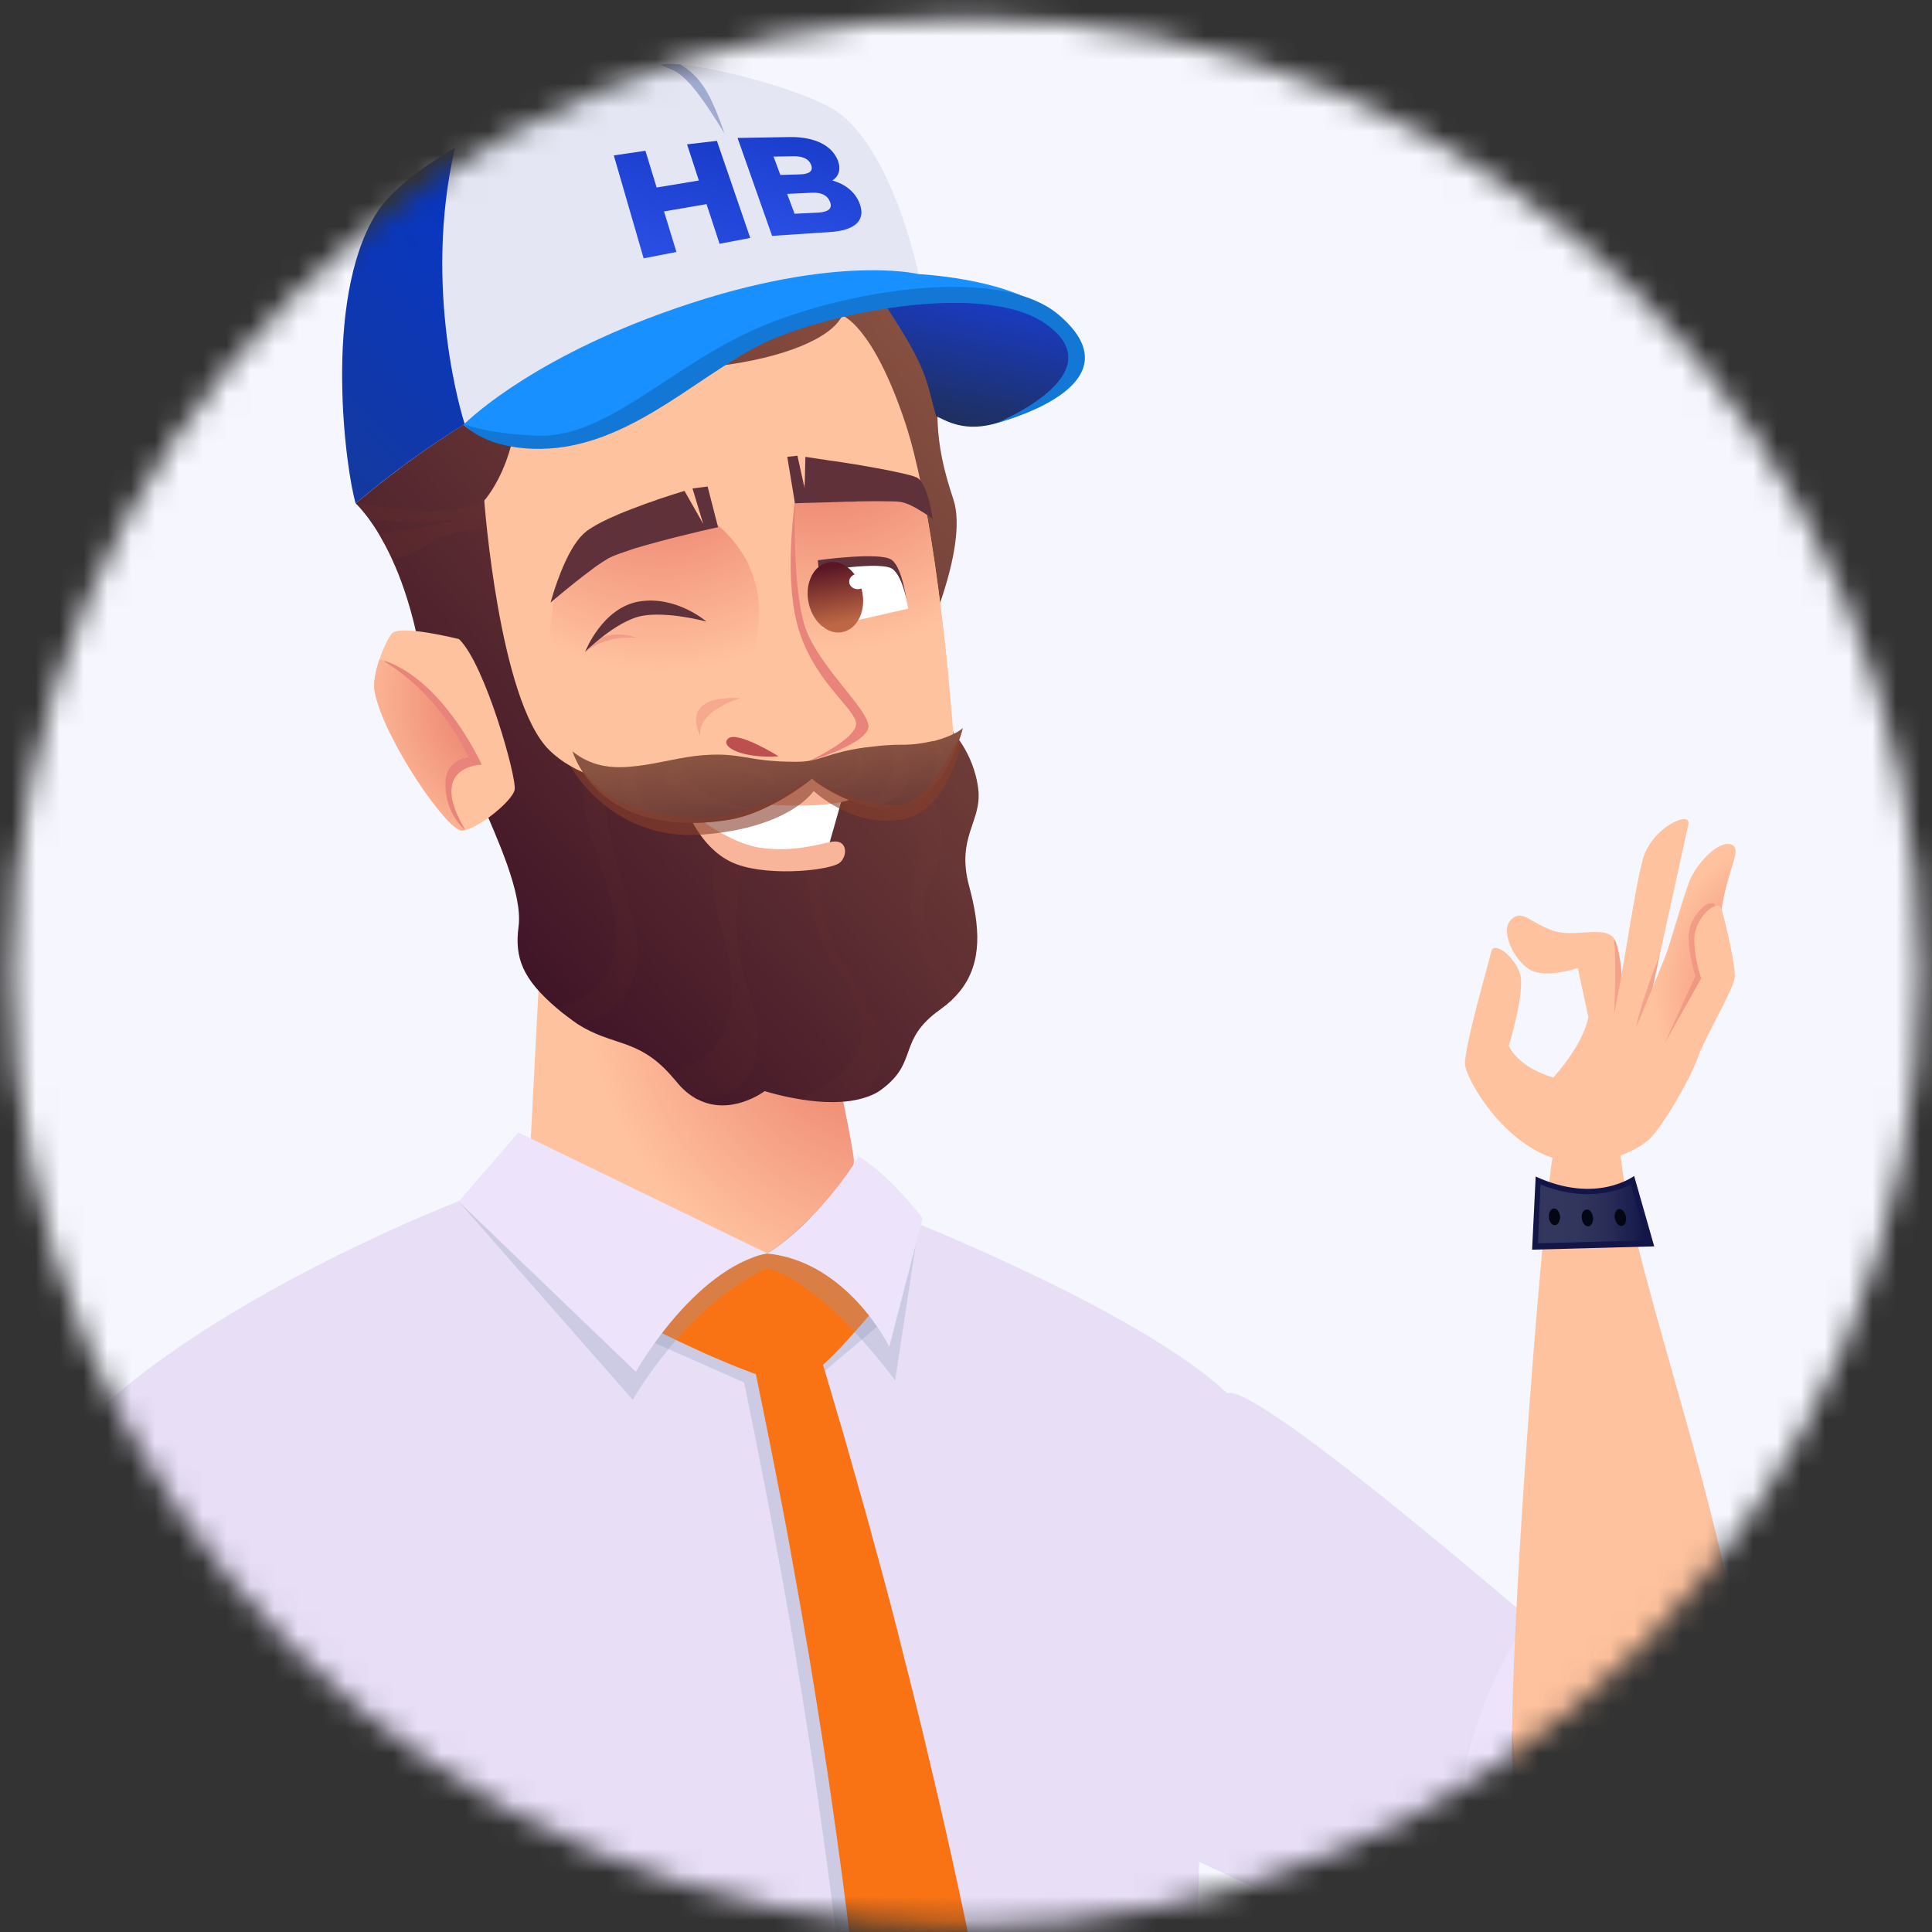 <svg width="81" height="81" viewBox="0 0 81 81" fill="none" xmlns="http://www.w3.org/2000/svg">
<rect x="0" y="0" width="81" height="81" fill="#333333" stroke="none"/>
<mask id="mask0_690_52639" style="mask-type:alpha" maskUnits="userSpaceOnUse" x="0" y="0" width="81" height="81">
<circle cx="40.5" cy="40.767" r="40" fill="#D9D9D9"/>
</mask>
<g mask="url(#mask0_690_52639)">
<circle cx="40.498" cy="40.767" r="41.63" fill="#F5F6FE"/>
<path d="M71.191 44.322C70.856 45.244 69.796 47.078 69.208 47.7C68.62 48.323 66.717 49.13 64.988 48.507C62.947 47.769 61.506 45.314 61.425 44.656C61.356 43.999 62.417 40.367 62.52 39.895C62.636 39.422 63.512 40.114 63.731 40.84C63.95 41.578 63.258 43.849 63.258 43.849C63.258 43.849 63.593 44.725 65.126 45.175C66.487 43.63 66.591 42.639 66.591 42.639L66.152 40.586C66.152 40.586 64.78 41.047 64.123 40.644C63.466 40.24 62.878 39.03 63.351 38.557C63.823 38.084 64.158 38.707 65.149 39.03C66.014 39.318 67.317 38.776 67.674 39.364C67.732 39.456 67.766 39.549 67.801 39.664C68.066 40.575 68.066 42.558 68.066 42.558C68.066 42.558 71.525 43.411 71.191 44.322Z" fill="#FFC29E"/>
<path opacity="0.5" d="M67.648 42.973C67.648 42.973 67.798 40.725 67.671 39.364C67.729 39.456 67.764 39.549 67.798 39.664C68.064 40.575 68.064 42.558 68.064 42.558L67.648 42.973Z" fill="#E88479"/>
<path d="M70.784 34.568C70.704 34.925 70.093 37.704 69.585 40.033C69.332 41.209 69.101 42.27 68.974 42.858C68.905 43.157 68.87 43.342 68.87 43.342C68.87 43.342 67.256 44.149 67.625 42.685C67.994 41.221 68.501 37.404 68.87 36.044C69.239 34.672 70.934 33.945 70.784 34.568Z" fill="#FFC29E"/>
<path opacity="0.5" d="M69.587 40.032C69.334 41.209 69.103 42.269 68.976 42.857C68.746 43.226 68.573 43.411 68.596 43.157C68.642 42.523 69.334 40.655 69.587 40.032Z" fill="#E88479"/>
<path d="M44.344 75.254C44.655 75.461 68.848 86.727 68.848 86.727L65.132 68.739C65.132 68.739 53.867 58.928 51.688 58.409C49.521 57.878 44.344 75.254 44.344 75.254Z" fill="#E8DFF7"/>
<path d="M63.764 68.35C58.772 76.64 61.274 84.204 69.195 86.925C72.4 85.368 72.758 83.65 72.758 81.967C72.758 80.283 63.764 68.35 63.764 68.35Z" fill="#EDE4FC"/>
<path d="M73.47 76.444C73.136 82.44 70.888 83.939 70.888 83.939C70.888 83.939 64.569 80.975 63.497 75.199C63.405 74.738 63.382 73.792 63.393 72.513C63.474 65.894 64.719 50.49 65.1 48.473C65.549 46.063 67.417 43.135 67.948 48.473C68.49 53.823 73.124 65.226 73.47 73.596C73.516 74.645 73.505 75.591 73.47 76.444Z" fill="#FFC29E"/>
<path d="M72.177 38.119C72.154 38.257 72.12 38.407 72.085 38.569C71.647 40.517 70.263 43.769 70.263 43.769L69.814 43.676L68.465 43.4C68.465 43.4 69.756 40.275 69.86 39.987C69.975 39.699 70.552 37.669 70.817 36.977C71.071 36.286 71.993 35.248 72.546 35.398C73.1 35.548 72.466 36.286 72.177 38.119Z" fill="url(#paint0_radial_690_52639)"/>
<path d="M64.384 49.326L64.234 52.393L69.354 52.255L68.512 49.303C68.5 49.303 66.944 50.502 64.384 49.326Z" fill="#111548"/>
<path d="M64.584 49.66C65.264 49.937 65.945 50.075 66.614 50.064C67.455 50.052 68.055 49.822 68.377 49.66L69.035 52.001L64.481 52.127L64.584 49.66Z" fill="url(#paint1_linear_690_52639)"/>
<path d="M65.157 50.664C65.031 50.664 64.927 50.825 64.938 51.01C64.938 51.206 65.054 51.367 65.18 51.367C65.307 51.367 65.411 51.206 65.411 51.01C65.388 50.814 65.284 50.664 65.157 50.664Z" fill="#050614"/>
<path d="M66.523 50.71C66.396 50.71 66.293 50.872 66.316 51.056C66.327 51.252 66.443 51.414 66.581 51.414C66.708 51.414 66.811 51.252 66.788 51.056C66.777 50.86 66.662 50.699 66.523 50.71Z" fill="#050614"/>
<path d="M67.895 50.687C67.768 50.687 67.676 50.848 67.699 51.044C67.722 51.24 67.849 51.401 67.976 51.401C68.114 51.401 68.195 51.24 68.172 51.044C68.148 50.848 68.022 50.687 67.895 50.687Z" fill="#050614"/>
<path opacity="0.5" d="M72.088 38.569C71.65 40.517 70.266 43.78 70.266 43.78L69.816 43.688L71.085 40.909C71.085 40.909 70.796 40.137 70.796 39.261C70.796 38.384 71.788 37.496 71.938 38.015C71.972 38.131 72.03 38.327 72.088 38.569Z" fill="#E88479"/>
<path d="M71.186 44.322C71.474 43.514 72.685 41.462 72.731 40.978C72.777 40.494 72.328 38.626 72.178 38.118C72.028 37.611 71.036 38.487 71.036 39.364C71.036 40.24 71.325 41.013 71.325 41.013L69.676 43.953L71.186 44.322Z" fill="#FFC29E"/>
<path opacity="0.3" d="M73.47 76.444C73.136 82.44 70.888 83.939 70.888 83.939C70.888 83.939 64.569 80.975 63.497 75.199C63.405 74.738 63.382 73.792 63.393 72.513C63.497 73.32 63.509 74.772 64.108 76.156C65.907 80.341 71.003 83.131 71.003 83.131C71.003 83.131 72.525 81.955 73.47 76.444Z" fill="#B58CB7"/>
<path d="M5.014 105.659C7.029 106.91 10.425 105.871 13.56 105.302C15.234 104.993 17.395 102.702 17.395 102.702C17.395 102.702 16.192 96.204 15.315 88.454C14.421 80.704 12.585 61.597 9.84 56.463C9.84 56.463 3.731 58.039 2.447 61.5C1.18 64.96 1.911 103.726 5.014 105.659Z" fill="#E8DFF7"/>
<path d="M12.396 72.432C12.615 72.72 12.823 73.008 12.996 73.273C12.996 73.285 13.007 73.285 13.007 73.296C13.445 73.977 13.941 75.107 14.472 76.536C17.204 83.869 20.79 99.043 20.709 100.772C20.605 102.847 19.13 104.323 19.026 105.511C18.922 106.698 20.306 108.97 20.306 108.97L50.652 112.037C50.652 112.037 52.923 108.497 53.016 105.857C53.016 105.741 53.016 105.626 53.016 105.522C52.958 104.023 52.439 102.525 51.851 99.977C51.701 99.342 51.551 98.662 51.413 97.89C51.321 97.394 51.228 96.875 51.136 96.31C51.113 96.126 51.079 95.941 51.056 95.745C50.952 95.076 50.859 94.362 50.767 93.589C50.698 92.955 50.617 92.286 50.56 91.571C49.926 84.665 50.306 76.802 50.491 72.282C50.525 71.175 50.56 70.264 50.56 69.63C50.56 66.367 54.123 63.404 52.635 59.945C51.148 56.486 39.595 51.747 38.108 51.148C36.62 50.56 19.222 50.364 19.222 50.364C19.222 50.364 9.733 54.007 4.175 59.08C1.155 61.882 9.156 68.235 12.396 72.432Z" fill="#E8DFF7"/>
<path opacity="0.2" d="M14.483 76.536C17.216 83.869 20.802 99.043 20.721 100.772C20.617 102.847 19.141 104.323 19.038 105.511C18.934 106.698 20.317 108.97 20.317 108.97L50.664 112.037C50.664 112.037 52.935 108.497 53.027 105.857C52.52 107.16 51.724 108.866 50.975 109.166C49.741 109.661 21.124 107.183 22.231 105.326C23.35 103.47 24.583 101.118 23.465 97.405C22.692 94.765 17.469 83.12 14.483 76.536Z" fill="#8C9AB7"/>
<path d="M22.736 38.477L22.102 50.617L32.975 54.999C32.975 54.999 35.869 49.706 35.8 48.646C35.73 47.585 33.54 37.773 33.54 37.773L22.736 38.477Z" fill="url(#paint2_radial_690_52639)"/>
<path opacity="0.3" d="M26.84 56.036L27.301 54.526L32.605 53.281L37.378 55.114L34.127 57.858C34.358 58.619 34.577 59.38 34.807 60.141C35.107 61.19 35.407 62.251 35.706 63.311C36.191 65.076 36.675 66.828 37.125 68.604C37.125 68.627 37.136 68.65 37.136 68.673C37.471 69.941 37.782 71.221 38.093 72.489C38.554 74.38 38.992 76.282 39.408 78.173C39.696 79.476 39.973 80.779 40.238 82.082C40.33 82.532 40.422 82.993 40.503 83.442C41.033 86.106 41.506 88.769 41.91 91.456C42.117 92.793 42.302 94.131 42.474 95.48C42.486 95.583 42.509 95.699 42.521 95.814C42.797 98.131 43.063 100.46 43.212 102.813C43.247 103.308 43.282 103.816 43.305 104.311C41.84 105.949 39.926 108.059 39.926 107.874C39.926 107.69 37.863 105.914 36.352 104.634C36.375 104.092 36.387 103.539 36.398 102.997C36.421 102.121 36.421 101.233 36.421 100.334C36.41 99.008 36.364 97.67 36.329 96.333C36.329 96.241 36.318 96.148 36.318 96.056C36.202 93.081 35.983 90.084 35.706 87.097C35.58 85.691 35.43 84.284 35.268 82.877C35.222 82.497 35.176 82.117 35.13 81.736C34.876 79.591 34.588 77.447 34.277 75.302C34.081 73.919 33.862 72.547 33.643 71.175C33.55 70.587 33.447 69.999 33.355 69.411C33.124 68.016 32.882 66.609 32.617 65.214C32.409 64.096 32.202 62.977 31.982 61.859C31.729 60.556 31.464 59.264 31.198 57.962L26.84 56.036Z" fill="#8C9AB7"/>
<path d="M31.361 56.013C31.765 57.973 32.168 59.922 32.549 61.882C32.768 63 32.987 64.118 33.183 65.237C33.437 66.632 33.679 68.027 33.921 69.434C34.013 70.022 34.117 70.61 34.209 71.198C34.428 72.57 34.647 73.953 34.843 75.325C35.155 77.47 35.443 79.615 35.697 81.759C35.743 82.139 35.789 82.52 35.835 82.9C35.996 84.307 36.135 85.714 36.273 87.12C36.55 90.118 36.757 93.104 36.884 96.079C36.884 96.171 36.896 96.263 36.896 96.356C36.942 97.693 36.976 99.031 36.988 100.357C36.999 101.256 36.988 102.132 36.965 103.02C36.953 103.573 36.942 104.115 36.919 104.657C38.429 105.937 40.493 107.701 40.493 107.897C40.493 108.082 42.407 105.972 43.871 104.334C43.848 103.839 43.813 103.331 43.779 102.835C43.629 100.483 43.364 98.154 43.087 95.837C43.075 95.733 43.064 95.618 43.041 95.502C42.868 94.154 42.684 92.816 42.476 91.479C42.061 88.792 41.588 86.117 41.069 83.465C40.977 83.016 40.896 82.555 40.804 82.105C40.539 80.802 40.262 79.499 39.974 78.196C39.559 76.294 39.109 74.403 38.66 72.512C38.348 71.232 38.026 69.964 37.703 68.696C37.703 68.673 37.691 68.65 37.691 68.627C37.242 66.851 36.757 65.099 36.273 63.334C35.973 62.274 35.673 61.224 35.374 60.164C34.901 58.55 34.428 56.947 33.944 55.344L31.361 56.013Z" fill="#F97314"/>
<path d="M26.789 55.414C26.789 55.414 27.458 55.76 28.38 56.198C28.599 56.302 28.83 56.406 29.072 56.521C29.579 56.763 30.121 56.994 30.652 57.213C30.779 57.27 30.905 57.316 31.032 57.362C32.151 57.812 33.142 58.112 33.488 57.974C34.468 57.593 36.809 54.711 36.809 54.711C36.809 54.711 36.474 54.077 35.702 53.5C35.494 53.339 35.252 53.189 34.964 53.05C34.468 52.808 33.857 52.612 33.119 52.566C32.819 52.543 32.496 52.543 32.162 52.566C32.139 52.566 32.116 52.566 32.093 52.578C28.749 52.831 26.789 55.414 26.789 55.414Z" fill="#F97314"/>
<path opacity="0.3" d="M32.593 55.794C33.492 55.541 35.244 53.143 35.244 53.143L35.855 54.042C35.855 54.042 34.276 55.76 33.065 56.336C31.843 56.913 29.053 55.402 29.053 55.402C29.053 55.402 31.693 56.048 32.593 55.794Z" fill="#F97314"/>
<path d="M14.869 20.431C14.95 20.5 14.835 21.025 14.927 21.118C15.1 21.291 15.284 21.51 15.48 21.775C15.607 21.959 15.757 22.167 15.895 22.409C16.068 22.709 16.253 23.043 16.426 23.424C16.795 24.219 17.152 25.222 17.44 26.479C18.236 29.915 19.573 32.117 20.184 33.604C20.807 35.092 21.925 37.444 21.741 38.85C21.568 40.153 21.902 41.053 23.378 42.298C23.494 42.402 23.632 42.505 23.77 42.609C23.932 42.736 24.081 42.84 24.231 42.944C25.684 43.866 26.722 43.532 28.071 45.019C28.151 45.111 28.244 45.215 28.336 45.319C28.624 45.688 28.924 45.918 29.235 46.091C29.235 46.091 29.235 46.091 29.247 46.091C30.654 46.818 32.06 45.745 32.06 45.745C32.06 45.745 32.74 45.964 33.64 46.103C34.447 46.23 35.415 46.276 36.211 46.033C36.488 45.953 36.753 45.837 36.972 45.665C38.528 44.512 37.594 43.612 39.439 42.309L39.451 42.298C39.762 42.079 40.016 41.837 40.223 41.583C41.226 40.361 41.076 38.804 40.627 37.133C40.085 35.103 41.157 34.458 41.019 33.12C40.927 32.29 40.604 31.633 40.35 31.229C40.189 30.976 40.05 30.814 40.004 30.78L39.831 30.376L38.563 27.413C38.563 27.413 40.661 22.997 39.97 20.933C39.532 19.63 39.358 18.696 39.312 17.739C39.312 17.636 39.301 17.532 39.301 17.428C39.289 16.978 39.301 16.506 39.324 15.975C39.335 15.676 39.312 15.41 39.255 15.18C39.197 14.915 39.105 14.684 38.99 14.476C38.586 13.727 37.883 13.231 37.375 12.505C37.087 12.113 36.81 11.467 36.476 10.752C35.865 9.461 35.046 7.928 33.571 7.086C32.971 6.74 32.464 6.521 32.026 6.394C30.792 6.037 30.123 6.463 29.593 7.155C28.866 8.1 27.31 7.051 25.292 6.682C24.716 6.579 24.231 6.59 23.805 6.705C22.871 6.959 22.283 7.685 21.718 8.585C21.649 8.688 21.591 8.804 21.522 8.919C21.188 9.484 20.773 9.669 20.323 9.807C19.7 9.991 19.02 10.095 18.363 10.96C18.236 11.133 18.109 11.329 17.982 11.559C16.875 13.635 15.953 14.038 15.227 14.949C15.134 15.053 15.054 15.157 14.985 15.284C14.789 15.572 14.696 15.975 14.65 16.425C14.5 17.82 15.053 19.267 14.869 20.431Z" fill="url(#paint3_linear_690_52639)"/>
<path opacity="0.2" d="M35.34 13.226C35.34 13.226 36.205 11.151 35.306 10.136C34.418 9.122 33.68 11.185 31.247 10.54C28.814 9.894 28.492 12.442 26.382 12.039C24.272 11.635 22.45 10.863 21.113 11.428C19.775 11.993 19.694 13.837 21.516 14.645C23.338 15.452 29.299 17.758 29.299 17.758L36.32 15.325L35.34 13.226Z" fill="#944734"/>
<g opacity="0.2">
<path opacity="0.2" d="M25.803 38.811C25.491 35.963 24.027 35.098 24.523 31.132C24.523 31.132 26.125 30.21 25.526 32.193C24.926 34.176 26.252 37.035 26.667 39.203C27.036 41.163 25.837 42.789 24.2 42.881C24.05 42.789 23.9 42.673 23.739 42.547C23.6 42.443 23.474 42.339 23.347 42.235C24.373 42.086 26.056 41.094 25.803 38.811Z" fill="#944734"/>
<path opacity="0.2" d="M30.172 38.684C29.399 36.159 30.379 33.6 30.379 33.6L31.659 35.652C31.659 35.652 30.713 36.666 30.886 39.088C31.059 41.509 32.028 42.316 31.728 44.126C31.463 45.717 30.402 46.04 29.215 46.04C29.215 46.04 29.215 46.04 29.203 46.04C28.892 45.867 28.592 45.637 28.304 45.268C28.211 45.164 28.131 45.06 28.038 44.968C31.244 44.357 30.909 41.082 30.172 38.684Z" fill="#944734"/>
<path opacity="0.2" d="M35.148 40.737C33.534 38.212 33.811 35.617 33.811 35.617L34.352 35.825C34.352 35.825 34.087 38.442 35.367 40.437C36.647 42.42 37.27 43.804 36.843 44.876C36.658 45.337 36.439 45.706 36.186 45.994C35.39 46.236 34.41 46.179 33.615 46.063C36.509 44.599 36.705 43.169 35.148 40.737Z" fill="#944734"/>
<path opacity="0.2" d="M38.555 32.666C38.555 32.666 39.558 33.703 39.5 35.295C39.431 36.874 38.416 37.047 38.831 38.754C39.096 39.907 40.007 40.598 40.215 41.544C40.007 41.797 39.754 42.039 39.442 42.259C39.569 41.002 38.036 39.63 38.163 37.808C38.289 35.894 39.2 35.248 37.425 33.3L38.555 32.666Z" fill="#944734"/>
</g>
<path d="M35.367 33.219C35.367 33.3 34.721 35.537 34.721 35.537C34.721 35.537 33.972 35.883 32.023 35.779C30.087 35.675 28.311 33.3 28.311 33.3L35.367 33.219Z" fill="white"/>
<path d="M36.164 33.196C35.449 34.141 31.102 33.645 31.102 33.645C31.102 33.645 32.083 32.723 33.604 32.539C35.126 32.377 36.164 33.196 36.164 33.196Z" fill="#F8B59A"/>
<path d="M34.856 35.294C35.606 35.167 35.525 35.986 35.156 36.205C34.591 36.528 31.928 36.77 30.625 36.124C29.322 35.478 28.792 33.945 28.792 33.945C28.792 33.945 30.44 35.317 31.835 35.536C33.242 35.755 34.395 35.374 34.856 35.294Z" fill="#F8B59A"/>
<path opacity="0.6" d="M23.875 31.766L23.967 32.204C23.967 32.204 25.651 35.248 29.386 34.994C33.122 34.729 34.113 33.161 34.113 33.161C34.113 33.161 35.705 34.694 37.78 34.36C39.475 34.083 40.086 31.997 40.316 31.189C40.155 30.936 40.017 30.774 39.971 30.74L39.798 30.336L23.875 31.766Z" fill="#873F2A"/>
<g opacity="0.3">
<path opacity="0.3" d="M21.91 11.589C20.48 11.578 19.189 11.22 18.336 10.921C18.993 10.056 19.685 9.952 20.296 9.768C20.676 9.802 21.114 9.86 21.599 9.941C24.227 10.402 26.372 12.477 24.089 15.198L23.409 15.313C25.196 13.653 24.481 11.624 21.91 11.589Z" fill="#944734"/>
<path opacity="0.3" d="M14.617 16.386C14.663 15.925 14.766 15.533 14.951 15.244C15.031 15.129 15.112 15.014 15.193 14.91C16.934 14.472 20.128 15.025 21.961 18.104L21.903 18.565C18.733 15.752 16.231 16.501 14.617 16.386Z" fill="#944734"/>
<path opacity="0.3" d="M20.3 20.986L20.738 22.139C20.738 22.139 18.882 22.116 17.741 22.935C17.245 23.292 16.772 23.384 16.403 23.373C16.23 22.992 16.046 22.658 15.873 22.358C16.841 22.266 18.133 22.093 19.09 21.77C17.383 21.978 16.172 21.862 15.458 21.724C15.262 21.459 15.077 21.24 14.904 21.067C16.369 21.343 19.101 21.724 20.3 20.986Z" fill="#944734"/>
<path opacity="0.3" d="M29.154 10.229C25.926 9.848 24.727 8.742 23.851 8.384C22.974 8.027 22.571 7.704 21.971 8.384C21.879 8.488 21.787 8.534 21.695 8.546C22.26 7.635 22.848 6.908 23.782 6.666C24.946 6.816 25.465 7.958 27.552 8.419C29.627 8.88 31.357 9.491 32.083 10.967C32.994 12.823 32.74 14.495 30.965 15.152C33.19 13.711 32.383 10.61 29.154 10.229Z" fill="#944734"/>
<path opacity="0.3" d="M33.541 7.035C35.005 7.877 35.835 9.41 36.446 10.701C36.584 11.843 36.25 12.881 35.443 13.146C36.296 11.174 34.878 7.784 31.996 6.343C32.434 6.47 32.941 6.689 33.541 7.035Z" fill="#944734"/>
<path opacity="0.3" d="M36.337 15.106C37.605 15.302 38.424 14.945 38.955 14.426C39.07 14.634 39.162 14.864 39.22 15.129C38.505 15.452 37.571 15.729 36.683 15.602C34.827 15.348 35.68 16.317 37.248 16.997C37.963 17.308 38.689 17.389 39.266 17.378C39.266 17.481 39.266 17.585 39.277 17.689C38.62 17.62 37.779 17.643 37.075 17.989C35.715 18.669 34.573 15.994 34.677 15.487C34.804 15.002 36.337 15.106 36.337 15.106Z" fill="#944734"/>
</g>
<path d="M20.303 20.986C20.303 20.986 20.914 29.322 23.012 31.432C25.122 33.542 29.596 33.184 33.459 32.481C37.333 31.778 39.984 30.971 39.984 30.971C39.984 30.971 39.915 29.945 39.765 28.434C39.558 26.278 39.189 23.13 38.658 20.513C38.451 19.487 38.22 18.542 37.967 17.769C36.606 13.653 35.315 13.226 35.315 13.226C34.358 15.186 27.221 16.409 21.491 14.656C22.321 18.772 20.303 20.986 20.303 20.986Z" fill="#FFC29E"/>
<path d="M33.313 24.895C33.647 26.578 35.446 28.988 35.446 28.988L39.77 28.446C39.562 26.29 39.193 23.142 38.663 20.525C37.129 19.879 33.394 20.352 33.394 20.352C33.394 20.352 32.978 23.211 33.313 24.895Z" fill="url(#paint4_radial_690_52639)"/>
<path d="M33.331 21.101C33.331 21.101 33.193 24.952 33.839 26.509C34.484 28.065 36.283 29.645 36.41 30.394C36.536 31.144 33.85 31.939 33.85 31.939C33.85 31.939 35.891 31.005 35.891 30.348C35.891 29.737 34.231 28.665 33.527 26.52C32.812 24.376 33.331 21.101 33.331 21.101Z" fill="#E88479"/>
<path d="M32.645 31.709C32.645 31.709 30.927 30.636 30.535 30.959C30.154 31.293 31.088 31.812 32.645 31.709Z" fill="#BD4F4F"/>
<path opacity="0.4" d="M31.055 29.264C31.055 29.264 29.21 29.783 29.36 30.878C28.818 29.691 29.544 29.195 31.055 29.264Z" fill="#E88479"/>
<path d="M34.288 23.488L34.346 24.133L38.035 25.367C38.035 25.367 37.862 23.833 37.389 23.476C36.917 23.119 34.288 23.488 34.288 23.488Z" fill="#5E313B"/>
<path d="M34.365 23.948C34.147 24.859 34.504 26.335 34.504 26.335L38.078 25.516C38.078 25.516 37.894 24.213 37.421 23.856C36.948 23.51 34.365 23.948 34.365 23.948Z" fill="white"/>
<path d="M36.16 24.871C36.298 25.689 35.906 26.416 35.272 26.508C34.649 26.6 34.027 26.012 33.888 25.205C33.75 24.387 34.142 23.66 34.776 23.568C35.399 23.476 36.021 24.064 36.16 24.871Z" fill="url(#paint5_linear_690_52639)"/>
<path d="M35.602 24.407C35.588 24.23 35.741 24.072 35.944 24.056C36.147 24.04 36.323 24.17 36.337 24.348C36.352 24.526 36.199 24.683 35.995 24.7C35.792 24.716 35.616 24.585 35.602 24.407Z" fill="white"/>
<path d="M33.006 19.153L33.329 21.101C33.329 21.101 33.825 21.078 34.493 21.067C34.828 21.055 35.197 21.044 35.566 21.032C35.716 21.032 35.854 21.032 35.992 21.02C36.534 21.009 37.03 21.009 37.376 21.02C37.549 21.02 37.676 21.032 37.757 21.044C37.883 21.067 38.022 21.113 38.148 21.17C38.264 21.228 38.391 21.286 38.494 21.355C38.84 21.551 39.105 21.758 39.105 21.758C39.105 21.758 38.91 20.329 38.471 20.04C38.46 20.029 38.437 20.017 38.402 20.006C38.321 19.971 38.218 19.937 38.068 19.902C37.86 19.844 37.595 19.798 37.295 19.729C36.892 19.648 36.431 19.568 35.969 19.487C35.819 19.464 35.681 19.441 35.531 19.418C35.347 19.395 35.174 19.36 35.001 19.337C34.909 19.326 34.816 19.314 34.736 19.302C34.597 19.279 34.471 19.256 34.355 19.245C33.998 19.187 33.767 19.153 33.767 19.153L33.733 20.467L33.433 19.106L33.006 19.153Z" fill="#5E313B"/>
<path d="M15.719 29.033C16.111 30.982 18.752 34.844 19.374 34.821C19.409 34.821 19.466 34.81 19.512 34.798C20.181 34.637 21.484 33.564 21.576 33.115C21.68 32.63 20.343 27.857 19.247 26.796C19.247 26.796 16.745 26.162 16.422 26.566C16.273 26.762 16.065 27.177 15.915 27.638C15.742 28.134 15.639 28.687 15.719 29.033Z" fill="#FFC29E"/>
<path d="M15.714 29.034C16.106 30.982 18.746 34.845 19.369 34.822C19.404 34.822 19.461 34.81 19.507 34.798C17.87 32.089 20.188 32.054 20.188 32.054C20.188 32.054 18.608 28.549 16.129 27.708C16.06 27.684 15.979 27.662 15.91 27.638C15.737 28.134 15.633 28.688 15.714 29.034Z" fill="url(#paint6_radial_690_52639)"/>
<path d="M19.646 31.755C19.646 31.755 18.7 31.812 18.677 32.815C18.654 33.818 19.138 34.487 19.507 34.798C17.87 32.089 20.188 32.054 20.188 32.054C20.188 32.054 18.608 28.549 16.129 27.707L16.106 27.731C18.573 29.218 19.646 31.755 19.646 31.755Z" fill="#E88479"/>
<path d="M23.999 31.501C24.771 33.495 26.501 34.337 28.403 34.475L28.415 34.475C29.13 34.533 29.879 34.487 30.605 34.36C32.185 34.095 33.799 32.85 34.018 32.665C34.041 32.654 34.041 32.642 34.041 32.642C34.041 32.642 34.041 32.642 34.053 32.654C34.133 32.723 34.837 33.288 35.944 33.668C36.071 33.715 36.22 33.761 36.37 33.795C36.612 33.864 36.866 33.91 37.131 33.945C37.719 34.026 38.227 33.83 38.642 33.495C39.091 33.138 39.449 32.642 39.714 32.147C40.071 31.489 40.279 30.844 40.348 30.602L40.348 30.59C40.36 30.555 40.371 30.532 40.371 30.521C40.337 30.555 40.025 30.832 39.218 31.051C39.184 31.063 39.126 31.074 39.091 31.074C39.034 31.086 38.976 31.097 38.918 31.109C38.33 31.224 38.065 31.224 37.696 31.224C37.581 31.224 37.454 31.224 37.316 31.236C37.05 31.247 36.728 31.282 36.255 31.339C34.664 31.558 34.387 31.939 33.407 31.939C31.274 31.939 31.159 31.535 29.464 31.662C28.565 31.731 27.631 32.008 26.731 32.112C26.616 32.123 26.489 32.135 26.385 32.147C25.544 32.216 24.748 32.1 23.999 31.501Z" fill="url(#paint7_linear_690_52639)"/>
<g opacity="0.2">
<path opacity="0.2" d="M39.083 31.086C39.129 31.075 39.175 31.075 39.21 31.063C39.613 31.328 39.74 31.743 39.706 32.158C39.429 32.654 39.083 33.161 38.633 33.507C38.841 33.265 39.037 32.931 39.164 32.481C39.383 31.709 39.233 31.294 39.083 31.086Z" fill="#BA6045"/>
<path opacity="0.2" d="M37.321 31.259C37.471 31.247 37.587 31.247 37.702 31.247C38.578 32.181 38.036 33.819 36.376 33.807C36.226 33.772 36.088 33.726 35.949 33.68C37.367 33.53 37.771 31.847 37.321 31.259Z" fill="#BA6045"/>
<path opacity="0.2" d="M35.846 31.478C36.895 32.251 35.73 33.184 34.693 32.965C35.754 32.758 36.249 32.308 35.846 31.478Z" fill="#BA6045"/>
<path opacity="0.2" d="M32.46 33.046C32.46 33.046 32.252 32.528 30.154 32.124C31.422 31.916 32.656 32.124 32.46 33.046Z" fill="#BA6045"/>
<path opacity="0.2" d="M28.729 31.894C28.371 32.585 29.49 33.611 31.715 33.911C28.821 34.05 26.573 32.632 28.729 31.894Z" fill="#BA6045"/>
<path opacity="0.2" d="M26.377 32.17C26.492 32.159 26.607 32.159 26.723 32.136C26.538 32.689 26.457 33.877 28.383 34.476C28.025 34.384 26.146 33.842 26.088 33.012C26.065 32.631 26.204 32.355 26.377 32.17Z" fill="#BA6045"/>
</g>
<path opacity="0.5" d="M34.048 32.666C34.129 32.735 34.833 33.3 35.939 33.681C36.066 33.727 36.216 33.773 36.366 33.807C36.608 33.877 36.862 33.923 37.127 33.957C37.715 34.038 38.222 33.842 38.637 33.508C39.087 33.15 39.444 32.654 39.71 32.159C40.067 31.501 40.275 30.856 40.344 30.614L40.344 30.602C40.344 30.602 39.099 33.634 37.669 33.75C36.297 33.853 34.198 32.735 34.048 32.666Z" fill="#873F2A"/>
<path opacity="0.5" d="M23.996 31.501C24.769 33.496 26.498 34.337 28.401 34.476L28.412 34.476C29.127 34.533 29.876 34.487 30.603 34.36C32.182 34.095 33.797 32.85 34.016 32.666C33.716 32.861 31.087 34.51 28.862 34.28C25.68 33.968 24.711 32.988 23.996 31.501Z" fill="#873F2A"/>
<g opacity="0.3">
<path opacity="0.3" d="M38.488 21.343C38.385 21.273 38.258 21.216 38.142 21.158C38.142 21.078 38.096 20.397 38.062 19.89C38.212 19.924 38.315 19.959 38.396 19.994L38.488 21.343Z" fill="#73331C"/>
<path opacity="0.3" d="M37.355 21.02C37.01 21.009 36.502 21.009 35.972 21.02L35.949 19.498C36.398 19.579 36.871 19.66 37.275 19.74L37.355 21.02Z" fill="#73331C"/>
<path opacity="0.3" d="M34.724 19.29L34.874 20.789L34.99 19.325C35.163 19.348 35.336 19.383 35.52 19.406C35.532 19.936 35.543 20.593 35.555 21.008C35.186 21.02 34.817 21.031 34.482 21.043C34.448 20.524 34.39 19.809 34.356 19.221C34.459 19.256 34.586 19.267 34.724 19.29Z" fill="#73331C"/>
</g>
<path d="M29.968 21.908C32.792 24.226 31.651 27.328 31.317 28.261C30.982 29.195 24.364 29.288 23.58 28.354C22.796 27.42 23.096 25.425 23.361 24.802C23.488 24.514 24.168 23.638 25.655 23.027C27.396 22.323 29.968 21.908 29.968 21.908Z" fill="url(#paint8_radial_690_52639)"/>
<path opacity="0.5" d="M26.699 26.739C25.823 26.67 25.131 26.9 24.543 27.316C25.212 26.289 26.446 26.635 26.699 26.739Z" fill="#E88479"/>
<path d="M29.617 26.059C29.617 26.059 28.36 24.964 26.804 25.217C25.247 25.471 24.532 27.327 24.532 27.327C24.532 27.327 25.801 26.059 26.873 25.828C27.957 25.609 29.617 26.059 29.617 26.059Z" fill="#5E313B"/>
<path d="M23.084 25.263C23.153 25.205 23.983 24.491 24.733 23.937C24.813 23.88 24.894 23.81 24.975 23.753C25.159 23.626 25.332 23.511 25.471 23.43C25.609 23.349 25.828 23.257 26.105 23.165C26.243 23.119 26.404 23.061 26.577 23.003C26.923 22.899 27.327 22.784 27.719 22.68C28.099 22.577 28.48 22.484 28.814 22.404C29.552 22.219 30.105 22.104 30.105 22.104L29.667 20.398L29.033 20.478L29.483 21.965L28.699 20.582C28.699 20.582 28.537 20.628 28.284 20.709C28.111 20.766 27.892 20.836 27.65 20.916C27.569 20.939 27.488 20.974 27.396 21.009C27.246 21.055 27.096 21.112 26.935 21.17C26.635 21.285 26.312 21.401 26.012 21.527C25.851 21.597 25.69 21.666 25.54 21.735C25.113 21.931 24.744 22.139 24.525 22.323C24.467 22.381 24.398 22.438 24.341 22.507C24.248 22.611 24.156 22.738 24.064 22.876C23.487 23.776 23.107 25.171 23.084 25.263Z" fill="#5E313B"/>
<g opacity="0.3">
<path opacity="0.3" d="M28.055 22.173L27.663 20.916C27.906 20.836 28.125 20.767 28.298 20.709L28.816 22.404C28.471 22.496 28.09 22.577 27.721 22.681L26.96 21.159C27.11 21.101 27.271 21.043 27.421 20.997L28.055 22.173Z" fill="#73331C"/>
<path opacity="0.3" d="M26.582 23.003C26.409 23.061 26.248 23.107 26.109 23.165L25.567 21.735C25.717 21.666 25.879 21.596 26.04 21.527C26.201 21.965 26.432 22.588 26.582 23.003Z" fill="#73331C"/>
<path opacity="0.3" d="M24.346 22.496L24.969 23.753C24.888 23.811 24.807 23.868 24.727 23.937L24.069 22.865C24.15 22.727 24.254 22.6 24.346 22.496Z" fill="#73331C"/>
</g>
<path opacity="0.3" d="M19.23 50.376L26.529 58.689C26.529 58.689 28.742 54.745 32.167 53.166C34.669 53.892 37.528 57.882 37.528 57.882L38.439 51.886L38.531 51.275L33.942 51.056C32.928 52.105 32.144 52.543 32.144 52.543L28.581 50.814L19.23 50.376Z" fill="#8C9AB7"/>
<path d="M19.231 50.375L26.657 57.512C26.657 57.512 29.066 53.223 32.156 52.543L28.593 50.813L21.733 47.481L19.231 50.375Z" fill="#EDE4FC"/>
<path d="M32.165 52.554C35.544 52.889 37.285 56.463 37.285 56.463L38.461 51.908L38.68 51.067C38.68 51.067 37.285 49.245 36.005 48.484C35.382 49.51 34.541 50.49 33.964 51.078C32.949 52.127 32.165 52.554 32.165 52.554Z" fill="#EDE4FC"/>
<g opacity="0.4">
<g opacity="0.4">
<path opacity="0.4" d="M40.801 82.093C40.894 82.543 40.986 83.004 41.066 83.454L36.27 87.109C36.143 85.702 35.993 84.296 35.832 82.889C35.786 82.508 35.74 82.128 35.694 81.748L39.959 78.196C40.259 79.488 40.536 80.79 40.801 82.093Z" fill="#F97314"/>
<path opacity="0.4" d="M38.648 72.5L34.844 75.314C34.648 73.93 34.428 72.558 34.209 71.186L37.68 68.684C38.026 69.952 38.337 71.232 38.648 72.5Z" fill="#F97314"/>
<path opacity="0.4" d="M35.355 60.152C35.654 61.201 35.954 62.262 36.254 63.323L33.187 65.225C32.979 64.107 32.772 62.988 32.553 61.87L35.355 60.152Z" fill="#F97314"/>
</g>
</g>
<path d="M41.906 17.703C40.445 18.179 39.64 17.617 39.244 17.446C38.823 15.918 38.909 15.502 37.102 12.764C44.184 11.455 48.728 15.502 41.906 17.703Z" fill="url(#paint9_linear_690_52639)"/>
<path d="M14.913 21.101C16.671 19.634 18.454 18.35 20.373 17.238C25.115 14.475 30.675 12.666 38.513 11.492C37.745 8.118 36.395 5.416 34.885 4.548C33.56 3.778 30.229 2.849 28.52 2.702C28.297 2.678 28.099 2.678 27.938 2.678C27.877 2.678 27.79 2.69 27.691 2.702C26.415 2.922 22.552 4.243 19.494 5.942C17.822 6.871 16.398 7.922 15.755 8.974C13.514 12.629 14.517 19.842 14.913 21.101Z" fill="#E4E7F3"/>
<path d="M30.056 5.905L31.455 9.976L30.167 10.22L29.622 8.558L27.839 8.864L28.359 10.563L26.985 10.832L25.734 6.516L27.059 6.321L27.53 7.861L29.3 7.568L28.805 6.052L30.056 5.905Z" fill="url(#paint10_linear_690_52639)"/>
<path d="M36.036 8.521C36.308 9.218 35.887 9.67 34.748 9.732L32.37 9.89L30.922 5.783L33.114 5.746C34.203 5.734 34.884 6.125 35.119 6.712C35.268 7.079 35.181 7.384 34.896 7.568C35.429 7.714 35.85 8.044 36.036 8.521ZM32.432 6.565L32.717 7.335L33.547 7.311C33.943 7.299 34.104 7.164 34.005 6.908C33.906 6.663 33.658 6.541 33.262 6.553L32.432 6.565ZM34.797 8.46C34.686 8.179 34.426 8.057 34.017 8.081L33.002 8.13L33.312 8.961L34.339 8.912C34.748 8.876 34.909 8.729 34.797 8.46Z" fill="url(#paint11_linear_690_52639)"/>
<path d="M14.913 21.101C16.386 19.866 17.884 18.766 19.482 17.775C19.42 17.592 17.699 12.176 19.073 6.198C17.587 7.066 16.349 8.02 15.755 8.986C13.514 12.629 14.517 19.841 14.913 21.101Z" fill="url(#paint12_linear_690_52639)"/>
<path d="M27.691 2.714C28.385 3.057 28.67 2.812 30.378 5.6C29.784 3.9 29.388 3.228 28.521 2.702C28.298 2.678 28.1 2.678 27.939 2.678C27.877 2.69 27.791 2.702 27.691 2.714Z" fill="#A1ABCF"/>
<path d="M43.735 12.898C42.039 11.664 38.51 11.492 38.51 11.492C38.51 11.492 34.771 10.563 27.688 13.155C21.894 15.27 19.43 17.813 19.43 17.813C19.43 17.813 20.854 19.194 23.825 18.656C26.797 18.118 29.187 15.111 33.842 13.595C38.498 12.079 43.735 12.898 43.735 12.898Z" fill="#1890FF"/>
<path d="M19.48 17.788C19.48 17.788 20.372 18.179 22.502 18.265C25.312 18.375 27.789 15.661 31.256 13.986C34.722 12.311 41.768 10.966 44.393 13.204C47.922 16.211 41.768 17.739 41.768 17.739C41.768 17.739 46.832 15.685 43.848 13.583C41.198 11.712 34.351 13.191 31.838 14.475C28.99 15.93 26.105 18.962 22.316 18.815C20.162 18.729 19.48 17.788 19.48 17.788Z" fill="#1378D5"/>
</g>
<defs>
<radialGradient id="paint0_radial_690_52639" cx="0" cy="0" r="1" gradientUnits="userSpaceOnUse" gradientTransform="translate(75.928 41.533) scale(6.643 6.643)">
<stop stop-color="#E66B5E"/>
<stop offset="1" stop-color="#FFC29E"/>
</radialGradient>
<linearGradient id="paint1_linear_690_52639" x1="64.479" y1="50.891" x2="69.033" y2="50.891" gradientUnits="userSpaceOnUse">
<stop stop-color="#63667A" stop-opacity="0.4"/>
<stop offset="1" stop-color="#111548"/>
</linearGradient>
<radialGradient id="paint2_radial_690_52639" cx="0" cy="0" r="1" gradientUnits="userSpaceOnUse" gradientTransform="translate(37.972 41.222) rotate(-180) scale(13.415 13.415)">
<stop stop-color="#E66B5E"/>
<stop offset="1" stop-color="#FFC29E"/>
</radialGradient>
<linearGradient id="paint3_linear_690_52639" x1="41.862" y1="15.483" x2="15.692" y2="38.974" gradientUnits="userSpaceOnUse">
<stop stop-color="#8A5442"/>
<stop offset="1" stop-color="#380E24"/>
</linearGradient>
<radialGradient id="paint4_radial_690_52639" cx="0" cy="0" r="1" gradientUnits="userSpaceOnUse" gradientTransform="translate(34.554 16.846) rotate(-180) scale(10.497 10.497)">
<stop stop-color="#E66B5E"/>
<stop offset="1" stop-color="#FFC29E"/>
</radialGradient>
<linearGradient id="paint5_linear_690_52639" x1="35.211" y1="26.122" x2="34.791" y2="23.752" gradientUnits="userSpaceOnUse">
<stop stop-color="#BD6745"/>
<stop offset="1" stop-color="#591624"/>
</linearGradient>
<radialGradient id="paint6_radial_690_52639" cx="0" cy="0" r="1" gradientUnits="userSpaceOnUse" gradientTransform="translate(21.789 29.348) rotate(-180) scale(7.33 7.33)">
<stop stop-color="#E66B5E"/>
<stop offset="1" stop-color="#FFC29E"/>
</radialGradient>
<linearGradient id="paint7_linear_690_52639" x1="32.232" y1="31.439" x2="33.104" y2="39.721" gradientUnits="userSpaceOnUse">
<stop stop-color="#8A5442"/>
<stop offset="1" stop-color="#380E24"/>
</linearGradient>
<radialGradient id="paint8_radial_690_52639" cx="0" cy="0" r="1" gradientUnits="userSpaceOnUse" gradientTransform="translate(27.658 17.697) rotate(-180) scale(10.466)">
<stop stop-color="#E66B5E"/>
<stop offset="1" stop-color="#FFC29E"/>
</radialGradient>
<linearGradient id="paint9_linear_690_52639" x1="38.021" y1="19.306" x2="39.725" y2="11.805" gradientUnits="userSpaceOnUse">
<stop stop-color="#202B38"/>
<stop offset="1" stop-color="#193CCA"/>
</linearGradient>
<linearGradient id="paint10_linear_690_52639" x1="26.378" y1="12.129" x2="28.349" y2="5.492" gradientUnits="userSpaceOnUse">
<stop stop-color="#2F54EB"/>
<stop offset="1" stop-color="#193CCA"/>
</linearGradient>
<linearGradient id="paint11_linear_690_52639" x1="31.506" y1="10.981" x2="33.061" y2="5.334" gradientUnits="userSpaceOnUse">
<stop stop-color="#2F54EB"/>
<stop offset="1" stop-color="#193CCA"/>
</linearGradient>
<linearGradient id="paint12_linear_690_52639" x1="14.922" y1="25.023" x2="25.845" y2="14.104" gradientUnits="userSpaceOnUse">
<stop stop-color="#173A96"/>
<stop offset="1" stop-color="#0736C5"/>
</linearGradient>
</defs>
</svg>
